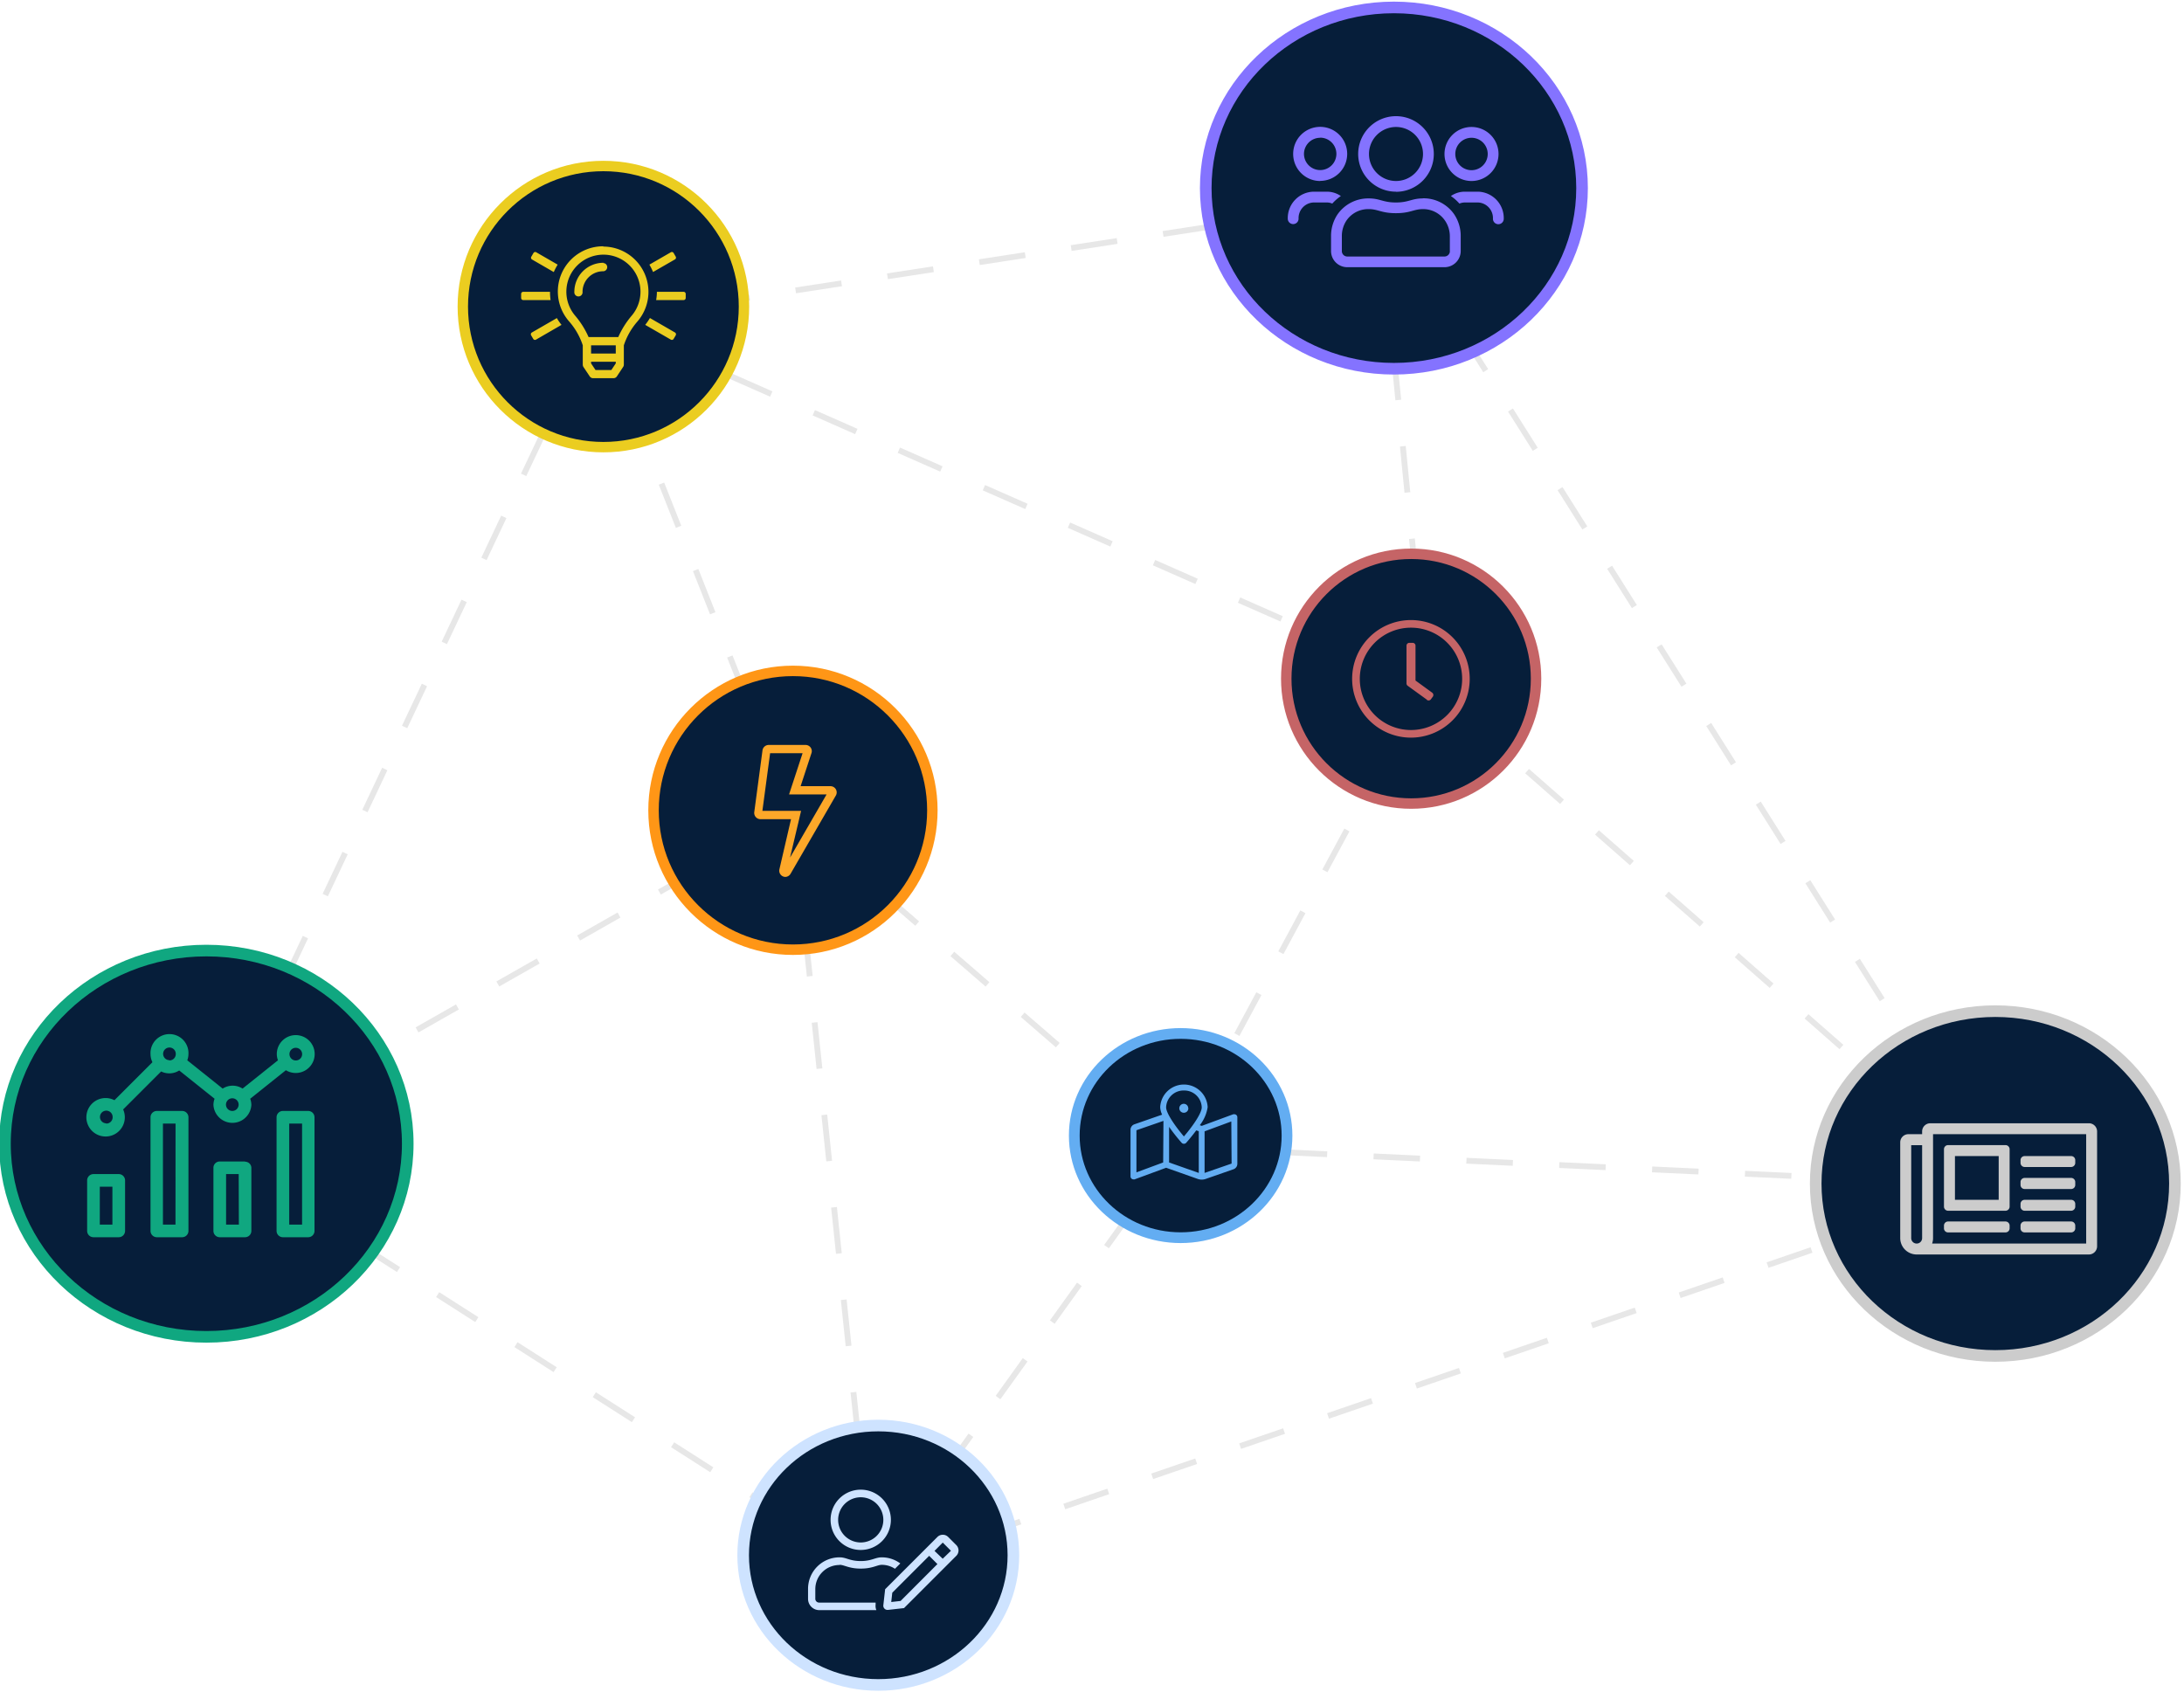 <svg xmlns="http://www.w3.org/2000/svg" width="375.96" height="291.25" viewBox="0 0 375.96 291.25"><title>is-diagram</title><path d="M35.5,197.5,102.64,55.27l134.68-20.7,8.18,82.93,98.67,86.61L202.5,197.5l43-80-143-63,34,86L35.94,197.7l114.23,73L136.5,140.5l66.14,57.2-52.47,73h0l194-66.6L237.32,34.57" fill="none" stroke="#e7e7e7" stroke-dasharray="8"/><circle cx="103.87" cy="52.78" r="24.2" fill="#061e3a" stroke="#ebcd20" stroke-miterlimit="10" stroke-width="1.79"/><ellipse cx="151.19" cy="267.75" rx="23.26" ry="22.33" fill="#061e3a" stroke="#cee3ff" stroke-miterlimit="10" stroke-width="2"/><ellipse cx="35.52" cy="196.9" rx="35.52" ry="34.1" fill="#061e3a"/><ellipse cx="35.52" cy="196.9" rx="34.67" ry="33.25" fill="#061e3a" stroke="#10a780" stroke-width="2"/><circle cx="136.5" cy="139.5" r="24" fill="#061e3a" stroke="#ff9616" stroke-miterlimit="10" stroke-width="1.8"/><ellipse cx="203.24" cy="195.5" rx="18.31" ry="17.58" fill="#061e3a" stroke="#63adf2" stroke-miterlimit="10" stroke-width="1.85"/><ellipse cx="343.48" cy="203.76" rx="30.92" ry="29.68" fill="#061e3a" stroke="#ccc" stroke-miterlimit="10" stroke-width="2"/><circle cx="242.92" cy="116.84" r="21.5" fill="#061e3a" stroke="#c56466" stroke-miterlimit="10" stroke-width="1.8"/><ellipse cx="239.95" cy="32.38" rx="32.39" ry="31.1" fill="#061e3a" stroke="#8473ff" stroke-miterlimit="10" stroke-width="2"/><path d="M20.44,202.13H16.09A1.09,1.09,0,0,0,15,203.22v8.69A1.09,1.09,0,0,0,16.09,213h4.35a1.09,1.09,0,0,0,1.09-1.09v-8.69A1.09,1.09,0,0,0,20.44,202.13Zm-1.09,8.7H17.18V204.3h2.17Zm33.7-19.57H48.7a1.09,1.09,0,0,0-1.09,1.09v19.56A1.09,1.09,0,0,0,48.7,213h4.35a1.09,1.09,0,0,0,1.09-1.09V192.35A1.09,1.09,0,0,0,53.05,191.26ZM52,210.83H49.79v-17.4H52Zm-2.8-26.59a3.26,3.26,0,1,0-1.55-2.76,3.16,3.16,0,0,0,.2,1.06l-6.09,4.87a3.19,3.19,0,0,0-3.43,0l-6.09-4.87a3.16,3.16,0,0,0,.2-1.06,3.27,3.27,0,1,0-6.53,0,3.23,3.23,0,0,0,.33,1.39l-6.54,6.54A3.31,3.31,0,1,0,21.2,191l6.54-6.54a3.16,3.16,0,0,0,3.11-.17l6.09,4.87a3.12,3.12,0,0,0-.2,1.06,3.27,3.27,0,0,0,6.53,0,3.12,3.12,0,0,0-.2-1.06l6.09-4.87Zm1.72-3.85a1.09,1.09,0,1,1-1.09,1.09A1.08,1.08,0,0,1,50.88,180.39Zm-32.62,13a1.09,1.09,0,1,1,1.09-1.08A1.08,1.08,0,0,1,18.26,193.43Zm10.87-10.87a1.09,1.09,0,1,1,1.09-1.08A1.09,1.09,0,0,1,29.13,182.56ZM40,191.26a1.09,1.09,0,1,1,1.08-1.09A1.09,1.09,0,0,1,40,191.26Zm-8.7,0H27a1.09,1.09,0,0,0-1.09,1.09v19.56A1.09,1.09,0,0,0,27,213h4.35a1.09,1.09,0,0,0,1.09-1.09V192.35A1.09,1.09,0,0,0,31.31,191.26Zm-1.09,19.57H28.05v-17.4h2.17Zm12-10.87H37.83A1.08,1.08,0,0,0,36.74,201v10.87A1.09,1.09,0,0,0,37.83,213h4.35a1.09,1.09,0,0,0,1.09-1.09V201A1.08,1.08,0,0,0,42.18,200Zm-1.09,10.87H38.92v-8.7h2.17Z" fill="#10a780"/><path d="M91.56,57.24a.36.36,0,0,0-.13.49h0l.36.61a.35.35,0,0,0,.48.13h0l4.39-2.54a9.3,9.3,0,0,1-.8-1.17Zm3.12-7H90.07a.36.36,0,0,0-.36.36v.7a.36.36,0,0,0,.36.36h4.71A9.59,9.59,0,0,1,94.68,50.24Zm-3.12-5.58,3.77,2.18A9.5,9.5,0,0,1,96,45.56l-3.69-2.13a.35.35,0,0,0-.48.13h0l-.36.62A.35.35,0,0,0,91.56,44.66Zm24.63,0a.35.35,0,0,0,.13-.48h0l-.36-.62a.35.35,0,0,0-.48-.13h0l-3.69,2.13a10,10,0,0,1,.63,1.27Zm1.49,5.58h-4.6a8.43,8.43,0,0,1-.13,1.42h4.73a.36.36,0,0,0,.36-.36v-.7A.36.36,0,0,0,117.68,50.24Zm-1.49,7-4.31-2.49a10.29,10.29,0,0,1-.81,1.18l4.41,2.54a.35.35,0,0,0,.48-.13l.36-.61A.36.36,0,0,0,116.19,57.24Zm-12.32-12a5,5,0,0,0-5,5,.71.71,0,1,0,1.41,0,3.55,3.55,0,0,1,3.54-3.54.71.71,0,0,0,.71-.71A.7.7,0,0,0,103.87,45.29Zm0-2.84A7.79,7.79,0,0,0,98,55.37a11.8,11.8,0,0,1,2.32,4.08v3.33a.77.77,0,0,0,.11.39l1.09,1.63a.69.69,0,0,0,.59.31h3.49a.69.69,0,0,0,.59-.31l1.08-1.63a.69.69,0,0,0,.12-.39V59.45a11.87,11.87,0,0,1,2.32-4.08,7.8,7.8,0,0,0-5.87-12.92ZM106,62.56l-.76,1.14h-2.73l-.76-1.14v-.28H106Zm0-1.69h-4.25V59.45H106Zm2.67-6.44a15.12,15.12,0,0,0-2.24,3.6h-5.11a15.12,15.12,0,0,0-2.24-3.6,6.38,6.38,0,1,1,9.59,0Z" fill="#ebcd20"/><path d="M253.31,31.16a4.65,4.65,0,1,0-4.65-4.65A4.65,4.65,0,0,0,253.31,31.16Zm0-7.44a2.79,2.79,0,1,1-2.79,2.79A2.79,2.79,0,0,1,253.31,23.72Zm-13,9.3a6.51,6.51,0,1,0-6.51-6.51A6.5,6.5,0,0,0,240.29,33Zm0-11.16a4.65,4.65,0,1,1-4.65,4.65A4.66,4.66,0,0,1,240.29,21.86ZM254.47,33h-2.32a4.19,4.19,0,0,0-2.39.75,7.92,7.92,0,0,1,1.47,1.3,2.4,2.4,0,0,1,.92-.19h2.32A2.69,2.69,0,0,1,257,37.67a.93.93,0,1,0,1.86,0A4.55,4.55,0,0,0,254.47,33Zm-27.2-1.86a4.65,4.65,0,1,0-4.66-4.65A4.65,4.65,0,0,0,227.27,31.16Zm0-7.44a2.79,2.79,0,1,1-2.8,2.79A2.79,2.79,0,0,1,227.27,23.72Zm17.67,10.46c-1.94,0-2.42.7-4.65.7s-2.72-.7-4.66-.7a6.44,6.44,0,0,0-5.37,2.73,6.65,6.65,0,0,0-1.13,3.74v2.6A2.79,2.79,0,0,0,231.92,46h16.74a2.79,2.79,0,0,0,2.79-2.79v-2.6a6.66,6.66,0,0,0-1.14-3.74,6.43,6.43,0,0,0-5.37-2.73Zm4.65,9.07a.93.93,0,0,1-.93.93H231.92a.93.93,0,0,1-.93-.93v-2.6a4.79,4.79,0,0,1,.82-2.7A4.55,4.55,0,0,1,235.62,36c1.6,0,2.17.7,4.67.7s3.07-.7,4.65-.7A4.55,4.55,0,0,1,248.76,38a4.79,4.79,0,0,1,.82,2.7v2.6Zm-18.77-9.48a4.23,4.23,0,0,0-2.39-.75H226.1a4.55,4.55,0,0,0-4.42,4.65.93.93,0,1,0,1.86,0,2.69,2.69,0,0,1,2.56-2.79h2.33a2.32,2.32,0,0,1,.91.19,8.31,8.31,0,0,1,1.48-1.3Z" fill="#8473ff"/><path d="M242.89,106.75A10.12,10.12,0,1,0,253,116.86,10.11,10.11,0,0,0,242.89,106.75Zm8.81,10.11a8.81,8.81,0,1,1-8.81-8.8A8.81,8.81,0,0,1,251.7,116.86Zm-6.07,3.6-3.31-2.4a.48.48,0,0,1-.2-.4v-6.5a.49.49,0,0,1,.49-.49h.57a.49.49,0,0,1,.49.49v6l2.87,2.09a.5.5,0,0,1,.11.69l-.34.46a.49.49,0,0,1-.68.1Z" fill="#c56466"/><path d="M212.49,191.83a.65.65,0,0,0-.19,0l-5.43,2-.33-.12a6.62,6.62,0,0,0,1.35-3.11,4.09,4.09,0,0,0-8.17,0,3.32,3.32,0,0,0,.33,1.3l-4.8,1.67a1,1,0,0,0-.64.95v8a.51.51,0,0,0,.51.52.65.65,0,0,0,.19,0l5.43-2,5.49,1.94a2.07,2.07,0,0,0,1.28,0l4.85-1.69a1,1,0,0,0,.64-.95v-8A.51.51,0,0,0,212.49,191.83Zm-12.26,8.3-4.6,1.7,0-7.25,4.65-1.61Zm3.57-12.39a3,3,0,0,1,3.07,2.91c0,.86-1.22,2.84-3.07,5-1.84-2.17-3.06-4.15-3.06-5a3,3,0,0,1,3.06-2.91Zm2.56,14.19-5.11-1.8V194a31.47,31.47,0,0,0,2.16,2.74.5.5,0,0,0,.39.17.52.52,0,0,0,.4-.17c.41-.47,1.07-1.25,1.73-2.14l.43.15Zm1,0v-7.16l4.6-1.7.05,7.25Zm-2.81-11.13a.77.77,0,1,0-.77.77A.77.77,0,0,0,204.57,190.81Z" fill="#63adf2"/><path d="M142.94,135.35h-5.12l1.89-5.76a1.07,1.07,0,0,0-1-1.34h-6.39a1.08,1.08,0,0,0-1.06.92l-1.42,10.65a1.08,1.08,0,0,0,1.06,1.21h5.27l-2,8.63a1.07,1.07,0,0,0,1,1.31,1.08,1.08,0,0,0,.92-.54L143.86,137A1.07,1.07,0,0,0,142.94,135.35ZM136,147.64l1.49-6.29.41-1.75h-6.66l1.33-9.93h5.59l-1.72,5.24-.61,1.86h6.46Z" fill="#fda829"/><path d="M359.59,193.38h-27.3a1.41,1.41,0,0,0-1.41,1.41v.47h-2.36a1.41,1.41,0,0,0-1.41,1.41v16.48a2.83,2.83,0,0,0,2.83,2.82h29.65a1.41,1.41,0,0,0,1.41-1.41V194.79A1.41,1.41,0,0,0,359.59,193.38ZM329,213.15v-16h1.88v16a.94.94,0,1,1-1.88,0Zm30.12.94H332.6a2.73,2.73,0,0,0,.16-.94V195.26h26.36Zm-23.77-5.65h9.88a.71.71,0,0,0,.71-.71v-9.88a.71.71,0,0,0-.71-.71h-9.88a.71.71,0,0,0-.71.71v9.88A.71.71,0,0,0,335.35,208.44Zm1.18-9.41h7.53v7.53h-7.53Zm-1.89,12.47V211a.71.71,0,0,1,.71-.71h9.88a.71.71,0,0,1,.71.71v.47a.7.7,0,0,1-.71.7h-9.88A.7.7,0,0,1,334.64,211.5Zm13.18,0V211a.71.71,0,0,1,.71-.71h8a.71.71,0,0,1,.71.71v.47a.7.7,0,0,1-.71.7h-8A.7.7,0,0,1,347.82,211.5Zm0-3.77v-.47a.7.7,0,0,1,.71-.7h8a.7.7,0,0,1,.71.7v.47a.71.71,0,0,1-.71.71h-8A.71.71,0,0,1,347.82,207.73Zm0-7.53v-.47a.7.7,0,0,1,.71-.7h8a.7.7,0,0,1,.71.7v.47a.71.71,0,0,1-.71.71h-8A.71.71,0,0,1,347.82,200.2Zm0,3.77v-.47a.71.71,0,0,1,.71-.71h8a.71.71,0,0,1,.71.71V204a.7.7,0,0,1-.71.7h-8A.7.7,0,0,1,347.82,204Z" fill="#ccc"/><path d="M148.17,266.84a5.19,5.19,0,1,0-5.19-5.18A5.18,5.18,0,0,0,148.17,266.84Zm0-9.07a3.89,3.89,0,1,1-3.89,3.89A3.89,3.89,0,0,1,148.17,257.77ZM164.62,266l-1.4-1.4a1.32,1.32,0,0,0-1.85,0l-9,9-.31,2.76a.72.72,0,0,0,.72.8h.08l2.76-.31,9-9a1.31,1.31,0,0,0,0-1.85Zm-9.6,9.62-1.6.18.18-1.6,6.35-6.35,1.42,1.42L155,275.65Zm7.26-7.27L160.87,267l1.42-1.43h0l1.41,1.41Zm-17.74,1.05c.79,0,1.58.65,3.63.65s2.83-.65,3.62-.65a4.1,4.1,0,0,1,2.27.68l.92-.92a5.35,5.35,0,0,0-3.19-1.05c-1.16,0-1.72.64-3.62.64s-2.47-.64-3.63-.64a5.42,5.42,0,0,0-5.44,5.43v1.69A1.94,1.94,0,0,0,141,277.2h9.86a1.92,1.92,0,0,1-.13-.95l0-.35H141a.65.65,0,0,1-.65-.64v-1.69A4.15,4.15,0,0,1,144.54,269.43Z" fill="#cee3ff"/></svg>